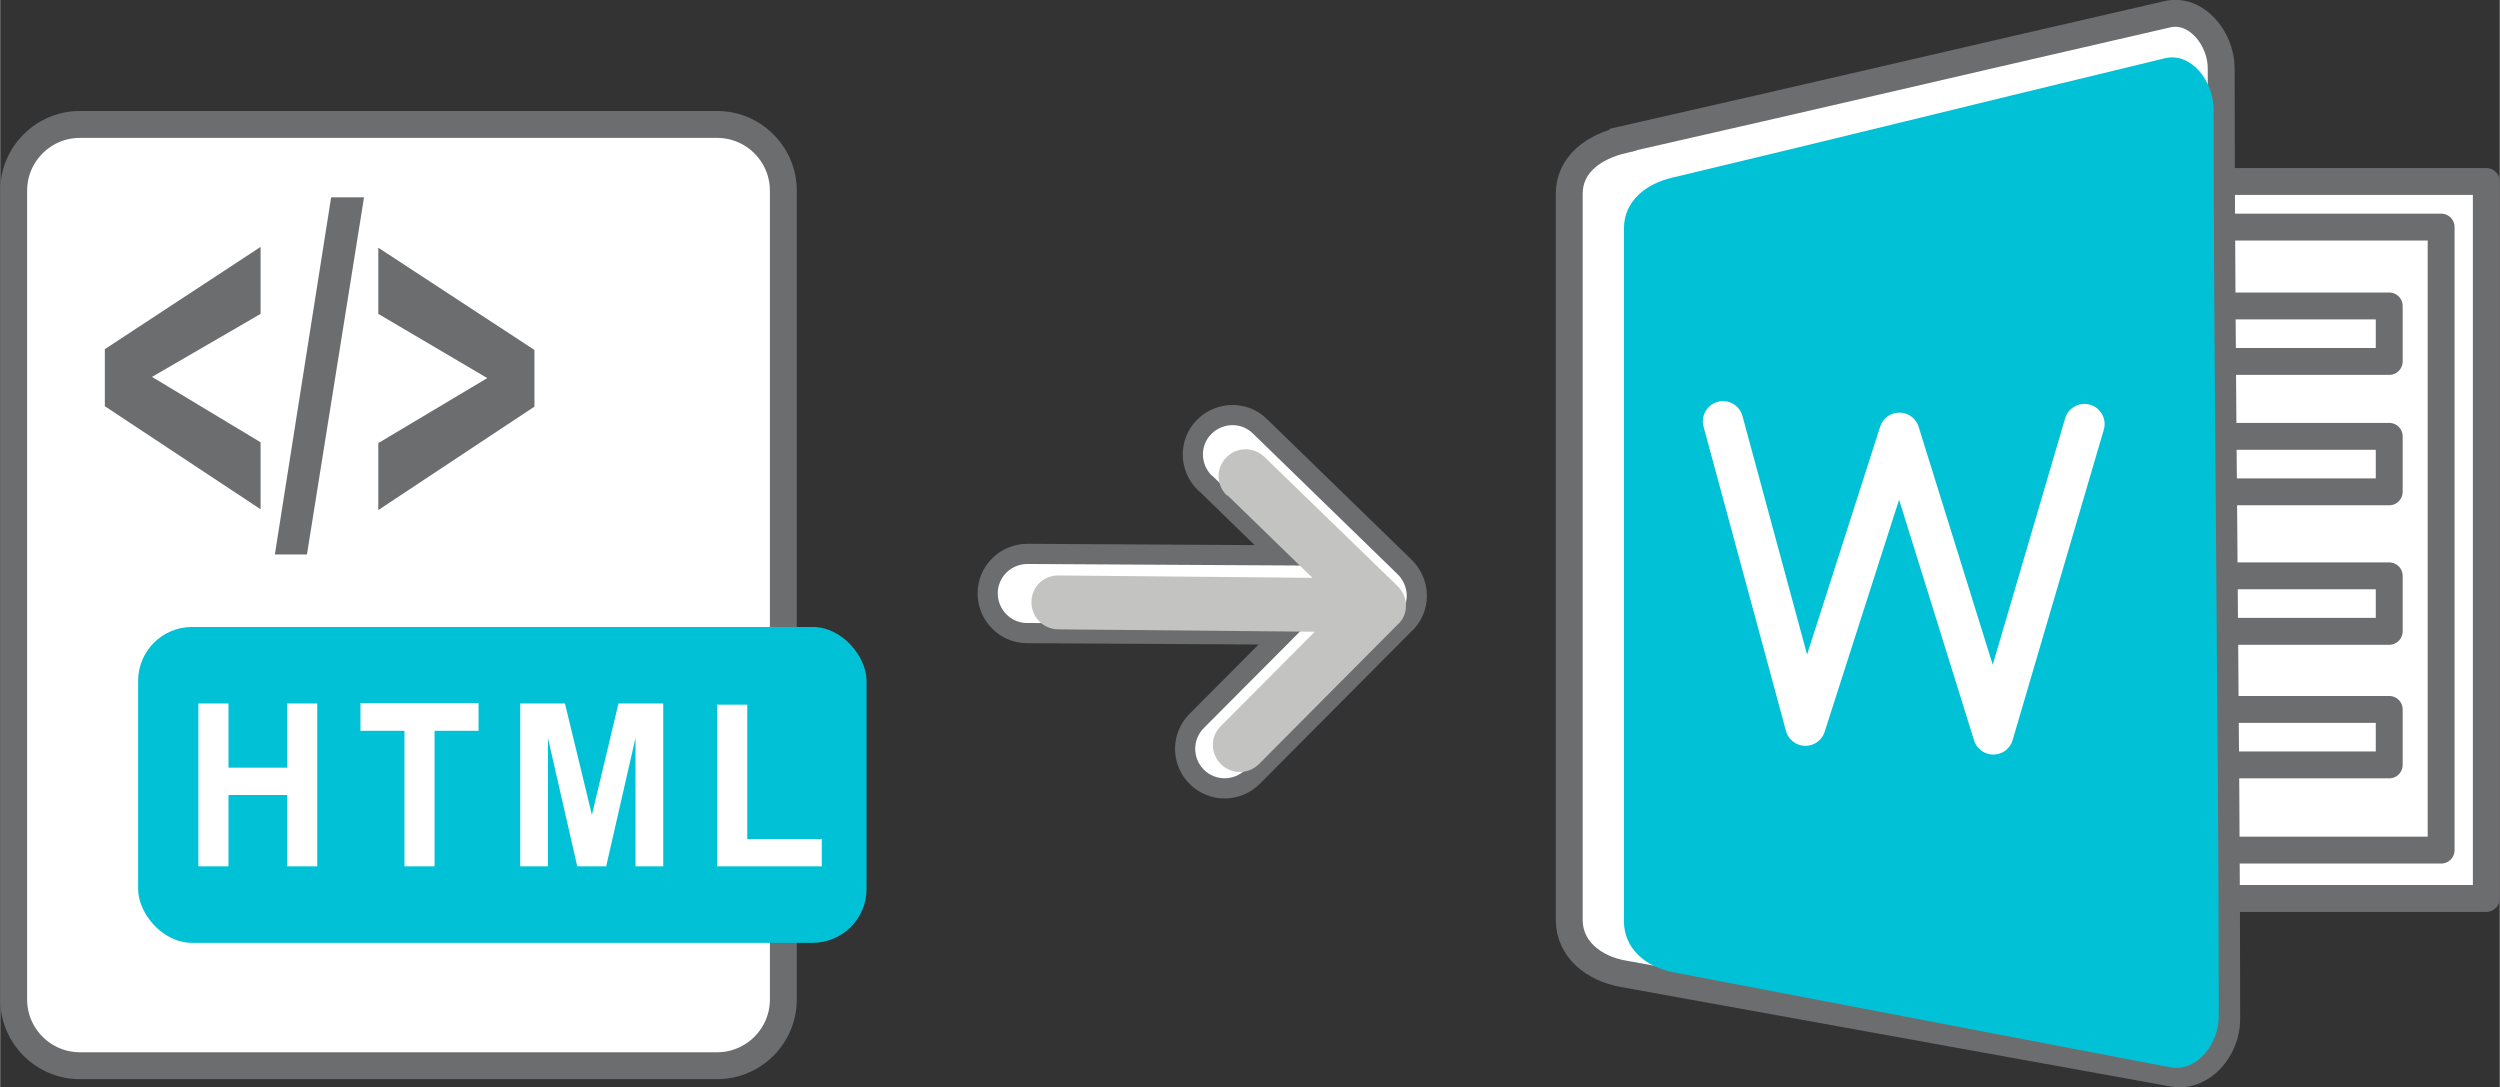 <?xml version="1.0" encoding="UTF-8"?>
<!DOCTYPE svg PUBLIC "-//W3C//DTD SVG 1.1//EN" "http://www.w3.org/Graphics/SVG/1.1/DTD/svg11.dtd">
<!-- Creator: CorelDRAW X5 -->
<svg xmlns="http://www.w3.org/2000/svg" xml:space="preserve" width="92.967mm" height="40.426mm" style="shape-rendering:geometricPrecision; text-rendering:geometricPrecision; image-rendering:optimizeQuality; fill-rule:evenodd; clip-rule:evenodd"
viewBox="0 0 6307 2743"
 xmlns:xlink="http://www.w3.org/1999/xlink">
 <rect x="0" y="0" width="6307" height="2743" fill="#333333" stroke="none"/>
 <defs>
  <style type="text/css">
   <![CDATA[
    .str1 {stroke:#6C6D6F;stroke-width:67.844}
    .str2 {stroke:#6C6D6F;stroke-width:67.844;stroke-linecap:round;stroke-linejoin:round}
    .str3 {stroke:white;stroke-width:101.766;stroke-linecap:round;stroke-linejoin:round}
    .str0 {stroke:#6C6D6F;stroke-width:101.766;stroke-linecap:round;stroke-linejoin:round}
    .fil6 {fill:none}
    .fil0 {fill:none;fill-rule:nonzero}
    .fil4 {fill:#00C1D5}
    .fil3 {fill:white}
    .fil5 {fill:#6C6D6F;fill-rule:nonzero}
    .fil2 {fill:#C3C3C2;fill-rule:nonzero}
    .fil1 {fill:white;fill-rule:nonzero}
   ]]>
  </style>
 </defs>
 <g id="Слой_x0020_1">
  <g id="_591385792">
   <g>
    <path class="fil0 str0" d="M3057 1200c-29,-29 -30,-76 -1,-105 29,-29 76,-30 105,-1l363 353c15,14 25,34 25,56 0,21 -9,41 -24,54l-383 385c-29,29 -76,29 -105,0 -29,-29 -29,-76 0,-105l260 -261 -706 -4c-41,0 -74,-34 -74,-75 0,-41 34,-74 75,-74l699 4 -233 -227z"/>
    <path id="1" class="fil1" d="M3057 1200c-29,-29 -30,-76 -1,-105 29,-29 76,-30 105,-1l363 353c15,14 25,34 25,56 0,21 -9,41 -24,54l-383 385c-29,29 -76,29 -105,0 -29,-29 -29,-76 0,-105l260 -261 -706 -4c-41,0 -74,-34 -74,-75 0,-41 34,-74 75,-74l699 4 -233 -227z"/>
   </g>
   <path class="fil2" d="M3095 1250c-27,-26 -28,-69 -1,-96 26,-27 69,-27 96,-1l334 324c14,13 23,31 23,51 0,20 -8,37 -22,49l-349 351c-27,27 -70,26 -96,0 -27,-27 -27,-70 0,-96l237 -238 -647 -6c-38,0 -68,-31 -68,-69 0,-38 31,-68 69,-67l640 6 -214 -208z"/>
  </g>
  <path class="fil3 str1" d="M201 314l1608 0c92,0 167,75 167,167l0 2041c0,92 -75,167 -167,167l-1608 0c-92,0 -167,-75 -167,-167l0 -2041c0,-92 75,-167 167,-167z"/>
  <rect class="fil4" x="348" y="1582" width="1838" height="797" rx="136" ry="136"/>
  <path class="fil1" d="M500 2186l0 -411 76 0 0 162 148 0 0 -162 76 0 0 411 -76 0 0 -180 -148 0 0 180 -76 0zm520 0l0 -342 -111 0 0 -70 298 0 0 70 -111 0 0 342 -76 0zm292 0l0 -411 113 0 68 281 67 -281 113 0 0 411 -70 0 0 -324 -74 324 -73 0 -74 -324 0 324 -70 0zm497 0l0 -408 76 0 0 339 188 0 0 69 -264 0z"/>
  <path class="fil5" d="M657 1285l-393 -260 0 -144 393 -258 0 169 -274 159 274 165 0 168zm36 114l142 -901 83 0 -144 901 -81 0zm261 -113l0 -168 275 -164 -275 -162 0 -167 394 258 0 143 -394 261z"/>
  <g>
   <rect class="fil3 str2" x="5498" y="458" width="775" height="1809"/>
   <rect class="fil6 str2" x="5498" y="573" width="661" height="1572"/>
   <rect class="fil6 str2" x="5498" y="772" width="530" height="140"/>
   <rect class="fil6 str2" x="5498" y="1101" width="530" height="140"/>
   <rect class="fil6 str2" x="5498" y="1453" width="530" height="140"/>
   <rect class="fil6 str2" x="5498" y="1790" width="530" height="140"/>
  </g>
  <path class="fil3 str1" d="M4095 352c537,-122 686,-158 1373,-316 73,-17 136,61 136,136 0,716 14,1684 14,2400 0,75 -62,149 -136,136l-1387 -251c-73,-13 -136,-61 -136,-136l0 -1832c0,-75 63,-119 136,-136z"/>
  <path class="fil4" d="M4220 448c486,-116 621,-151 1242,-301 66,-16 123,58 123,129 0,683 13,1605 13,2288 0,71 -56,142 -123,129l-1255 -240c-66,-13 -123,-58 -123,-129l0 -1747c0,-71 57,-114 123,-129z"/>
  <polyline class="fil6 str3" points="4347,1063 4555,1831 4792,1092 5029,1853 5259,1070 "/>
 </g>
</svg>

